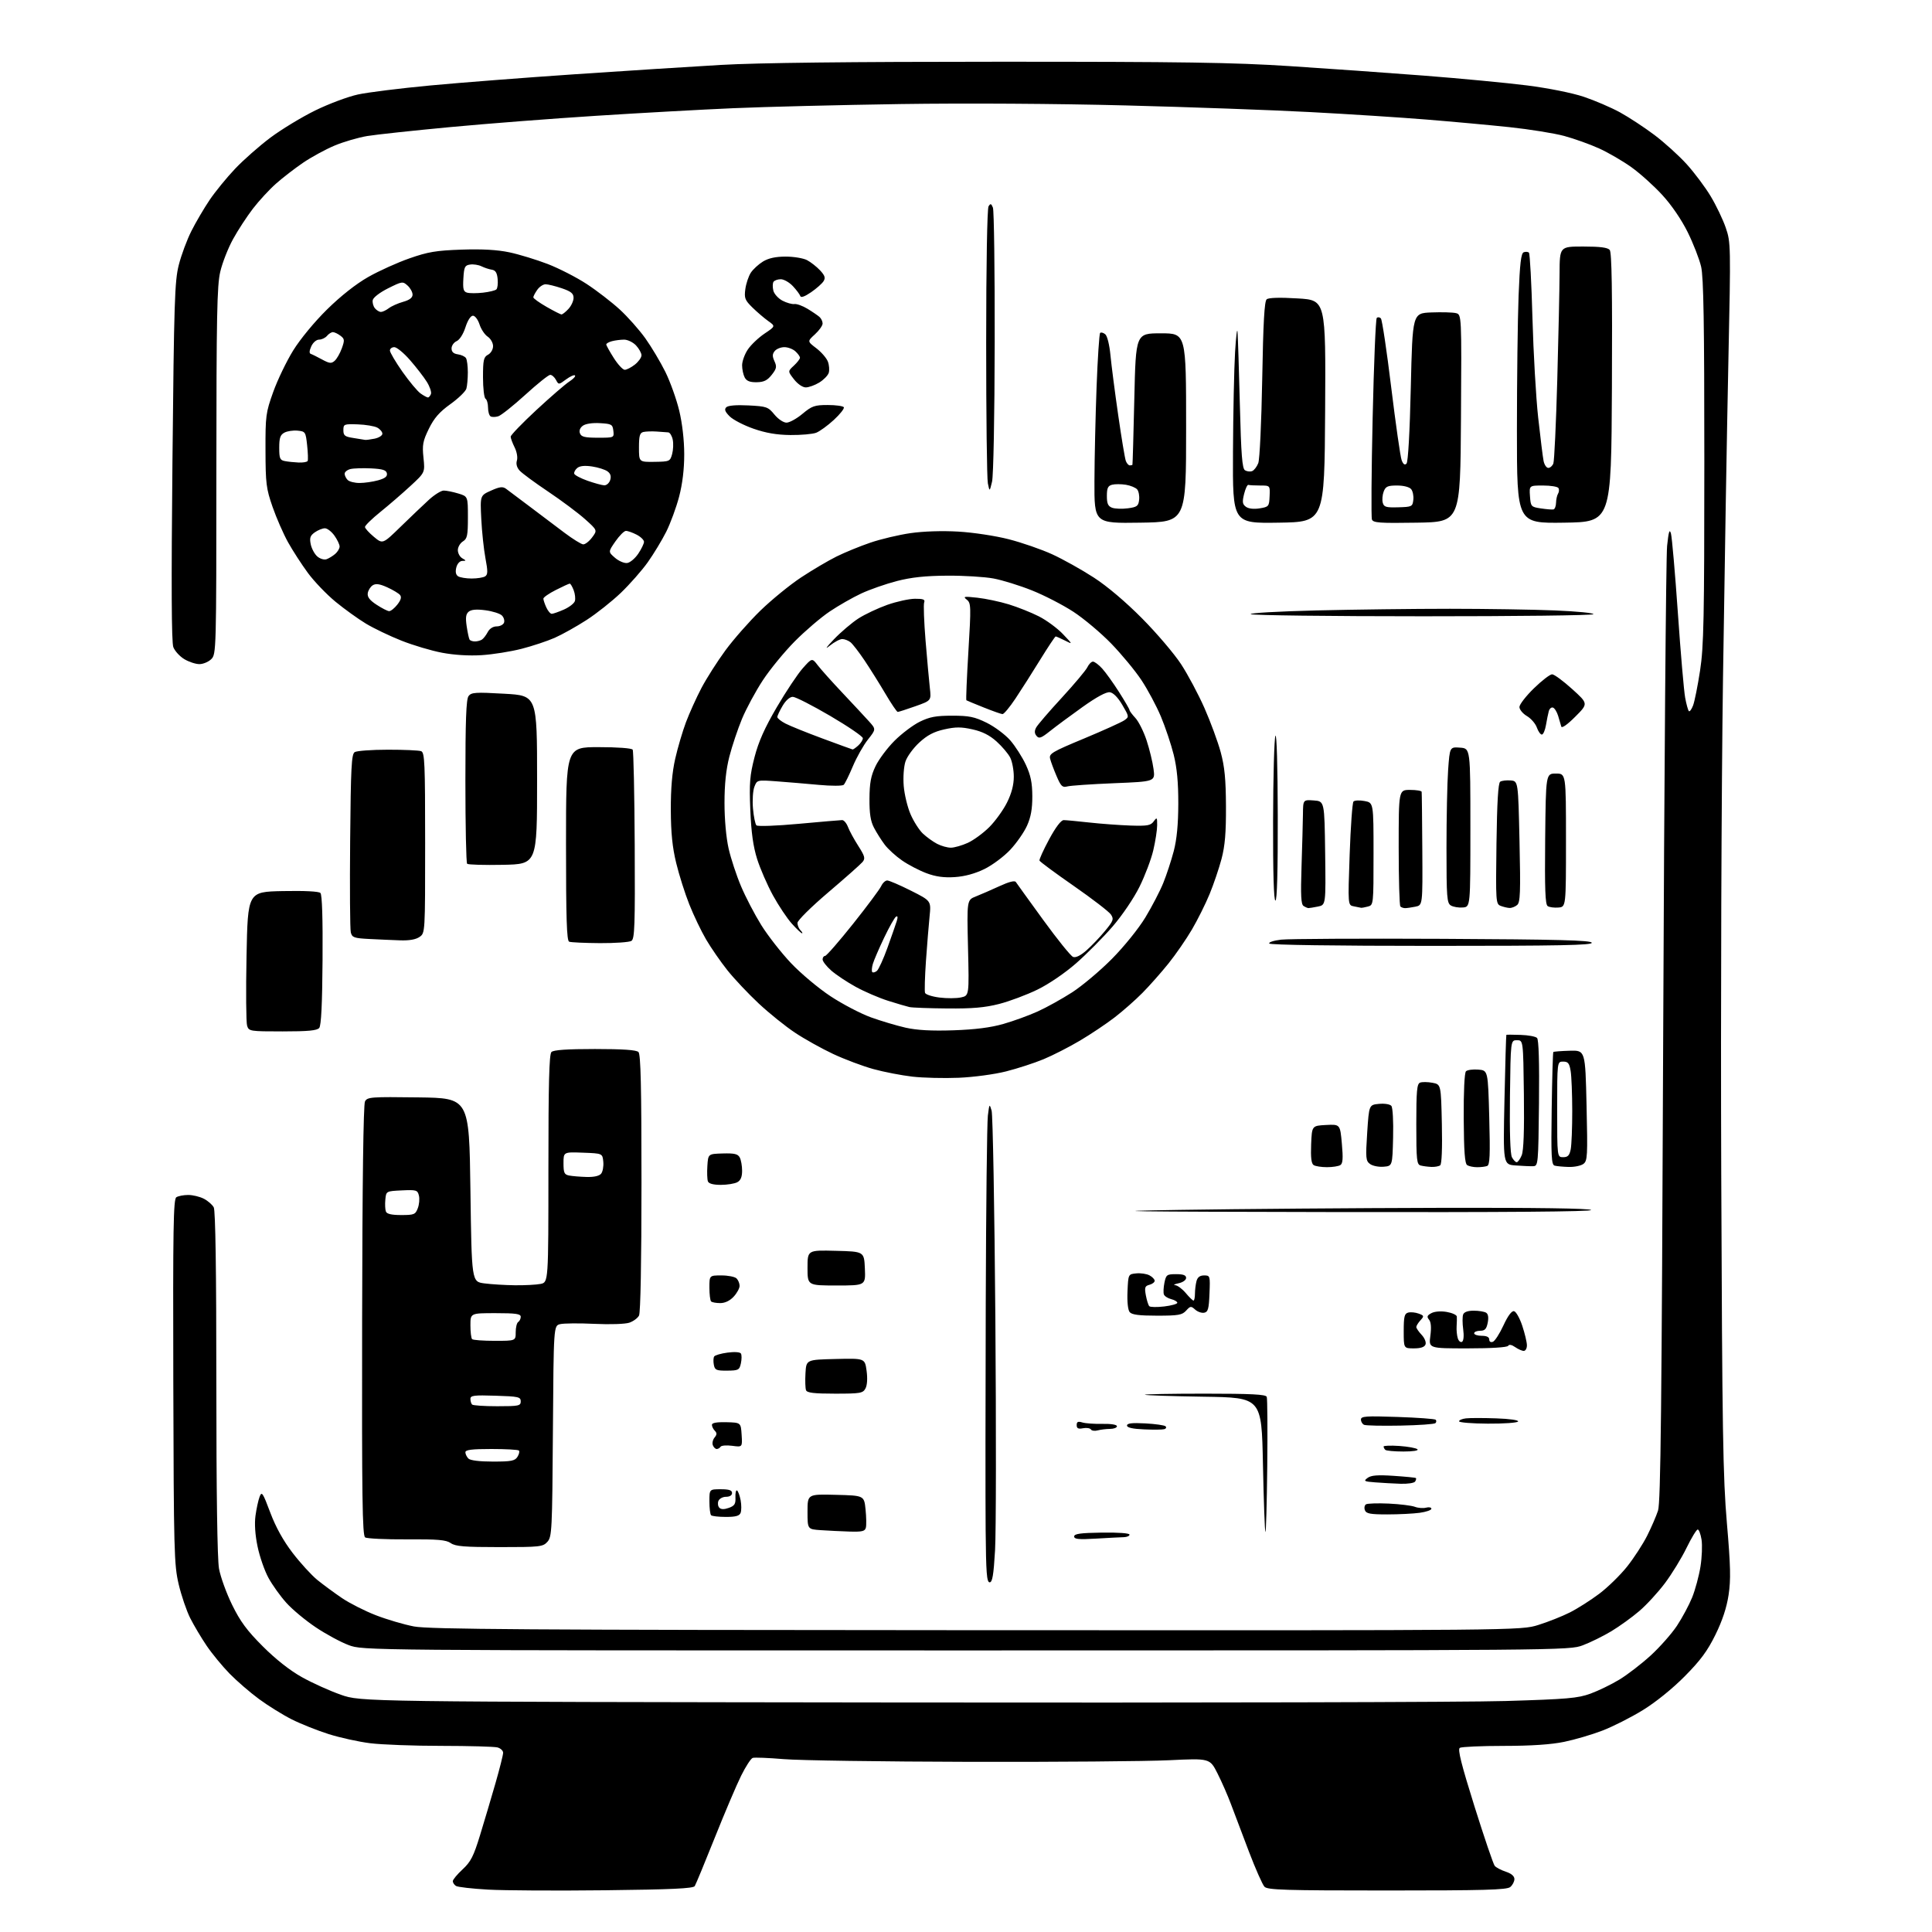 <?xml version="1.0" encoding="UTF-8" standalone="no"?>
<svg 
  version="1.1" 
  xmlns="http://www.w3.org/2000/svg" 
  xmlns:xlink="http://www.w3.org/1999/xlink" 
  xmlns:svg="http://www.w3.org/2000/svg"
  xmlns:rdf="http://www.w3.org/1999/02/22-rdf-syntax-ns#"
  xmlns:cc="http://creativecommons.org/ns#"
  xmlns:dc="http://purl.org/dc/elements/1.1/"
  viewBox="0 0 768 768"
  width="768"
  height="768"
>
<style>svg {background-color: white; }</style>"
<path stroke="none" fill="black" fill-rule="evenodd" d="M240.44,751.41C221.22,751.63 200.32,751.51 194.00,751.15C187.68,750.79 181.94,750.14 181.25,749.69C180.56,749.25 180.00,748.39 180.00,747.79C180.00,747.19 181.75,745.07 183.89,743.10C187.15,740.07 188.26,737.91 190.83,729.50C192.52,724.00 195.27,714.72 196.95,708.89C198.63,703.05 200.00,697.59 200.00,696.76C200.00,695.92 198.99,694.96 197.75,694.63C196.51,694.30 186.49,694.02 175.47,694.01C164.46,694.01 151.71,693.53 147.15,692.96C142.58,692.39 135.17,690.76 130.67,689.34C126.18,687.92 119.58,685.29 116.00,683.49C112.42,681.69 106.58,678.06 103.00,675.43C99.42,672.80 94.15,668.24 91.27,665.30C88.40,662.36 84.30,657.38 82.16,654.23C80.02,651.08 77.08,646.13 75.62,643.24C74.16,640.35 72.09,634.28 71.02,629.74C69.21,622.03 69.07,616.83 68.89,549.15C68.73,488.14 68.92,476.66 70.10,475.92C70.87,475.43 72.98,475.02 74.80,475.02C76.61,475.01 79.41,475.68 81.02,476.51C82.63,477.34 84.40,478.89 84.97,479.94C85.65,481.21 86.00,505.11 86.00,549.75C86.00,593.23 86.38,619.77 87.06,623.57C87.65,626.83 89.99,633.30 92.27,637.95C95.51,644.56 98.17,648.17 104.46,654.45C109.58,659.58 115.22,664.02 120.00,666.69C124.12,669.00 131.10,672.15 135.50,673.69C143.50,676.50 143.50,676.50 357.00,676.76C474.43,676.91 583.10,676.65 598.50,676.18C623.07,675.44 627.20,675.08 632.24,673.25C635.39,672.10 640.59,669.57 643.79,667.63C646.99,665.68 652.58,661.37 656.21,658.05C659.84,654.72 664.52,649.42 666.62,646.26C668.71,643.10 671.43,638.03 672.66,635.00C673.88,631.97 675.37,626.46 675.96,622.76C676.55,619.07 676.74,614.24 676.39,612.02C676.03,609.81 675.35,608.00 674.87,608.00C674.39,608.00 672.39,611.29 670.43,615.30C668.48,619.32 664.62,625.61 661.88,629.28C659.13,632.95 654.52,637.97 651.63,640.43C648.75,642.90 643.74,646.51 640.50,648.46C637.27,650.40 632.17,652.91 629.18,654.03C623.77,656.06 622.63,656.07 384.02,656.07C144.28,656.08 144.28,656.08 138.59,653.95C135.46,652.78 129.57,649.60 125.52,646.88C121.46,644.17 116.19,639.79 113.82,637.14C111.44,634.50 108.24,630.02 106.70,627.19C105.16,624.37 103.22,618.79 102.39,614.79C101.42,610.16 101.12,605.72 101.56,602.52C101.94,599.76 102.67,596.38 103.19,595.00C104.06,592.73 104.44,593.29 107.43,601.25C109.62,607.07 112.60,612.45 116.31,617.29C119.37,621.29 123.80,626.13 126.13,628.04C128.47,629.94 132.89,633.19 135.94,635.26C139.00,637.33 145.07,640.40 149.43,642.09C153.80,643.78 160.61,645.79 164.56,646.54C170.53,647.68 208.87,647.94 388.13,648.03C604.50,648.13 604.50,648.13 611.50,645.95C615.35,644.75 620.98,642.52 624.01,640.99C627.04,639.47 632.30,636.12 635.71,633.56C639.12,631.00 644.12,626.11 646.83,622.70C649.53,619.29 653.10,613.80 654.76,610.50C656.42,607.20 658.36,602.70 659.09,600.50C660.15,597.28 660.55,560.16 661.15,410.50C661.56,308.20 662.26,221.12 662.70,217.00C663.31,211.25 663.67,210.11 664.23,212.10C664.63,213.53 665.87,227.73 666.98,243.66C668.08,259.60 669.39,274.76 669.88,277.36C670.36,279.96 671.03,282.36 671.35,282.68C671.68,283.01 672.43,281.99 673.03,280.42C673.63,278.84 674.88,272.59 675.81,266.53C677.27,256.95 677.49,246.01 677.50,183.50C677.50,128.47 677.20,110.20 676.22,106.00C675.51,102.97 673.12,96.82 670.89,92.31C668.44,87.35 664.48,81.53 660.80,77.53C657.48,73.90 651.93,68.91 648.47,66.44C645.02,63.98 639.24,60.62 635.63,58.99C632.03,57.35 625.80,55.13 621.79,54.04C617.78,52.96 607.98,51.39 600.00,50.54C592.02,49.70 577.17,48.34 567.00,47.52C556.83,46.69 536.12,45.36 521.00,44.56C505.88,43.75 472.80,42.56 447.50,41.91C420.10,41.20 383.91,40.98 358.00,41.36C334.07,41.72 304.15,42.46 291.50,43.01C278.85,43.56 254.32,44.92 237.00,46.03C219.68,47.13 193.57,49.15 179.00,50.52C164.43,51.89 149.57,53.48 146.00,54.07C142.43,54.66 136.57,56.37 132.98,57.88C129.40,59.38 123.77,62.45 120.48,64.69C117.19,66.93 112.35,70.67 109.73,72.99C107.10,75.31 102.98,79.78 100.56,82.92C98.14,86.07 94.57,91.53 92.63,95.07C90.68,98.61 88.40,104.42 87.56,108.00C86.26,113.52 86.03,125.45 86.01,187.25C86.00,258.66 85.96,260.04 84.00,262.00C82.90,263.10 80.76,264.00 79.25,264.00C77.74,263.99 75.03,263.09 73.23,262.00C71.42,260.90 69.48,258.76 68.90,257.25C68.17,255.35 68.06,232.50 68.55,183.50C69.18,119.85 69.44,111.76 71.06,105.36C72.05,101.43 74.31,95.35 76.07,91.86C77.83,88.36 81.10,82.80 83.32,79.50C85.55,76.20 90.10,70.62 93.44,67.10C96.77,63.58 103.10,58.01 107.50,54.71C111.90,51.42 119.91,46.56 125.29,43.92C130.67,41.28 138.32,38.42 142.29,37.56C146.26,36.70 159.18,35.09 171.00,33.98C182.82,32.87 208.70,30.86 228.50,29.52C248.30,28.18 274.40,26.51 286.50,25.81C301.24,24.96 337.70,24.54 397.00,24.54C470.15,24.53 490.18,24.83 512.50,26.27C527.35,27.23 551.42,28.93 566.00,30.06C580.58,31.19 599.04,32.95 607.03,33.96C615.50,35.04 624.89,36.92 629.53,38.46C633.91,39.93 640.39,42.71 643.93,44.64C647.47,46.58 653.66,50.64 657.68,53.67C661.70,56.70 667.49,61.95 670.55,65.34C673.61,68.73 677.87,74.43 680.02,78.01C682.18,81.59 684.87,87.21 686.00,90.49C688.02,96.36 688.03,97.31 687.06,143.48C686.51,169.34 685.55,226.05 684.92,269.50C684.28,313.67 683.97,400.53 684.22,466.50C684.61,569.18 684.90,587.23 686.47,605.50C687.94,622.56 688.06,627.91 687.14,634.00C686.38,639.05 684.67,644.23 681.91,649.84C678.74,656.29 675.97,660.04 669.66,666.40C664.76,671.34 658.10,676.71 653.01,679.83C648.34,682.70 641.14,686.34 637.01,687.93C632.88,689.52 626.03,691.54 621.79,692.41C616.62,693.48 608.72,694.01 597.79,694.02C588.83,694.02 580.95,694.38 580.29,694.80C579.39,695.37 580.91,701.41 586.12,718.04C590.00,730.39 593.62,741.04 594.17,741.70C594.71,742.36 596.70,743.41 598.58,744.03C600.79,744.76 602.00,745.79 602.00,746.96C602.00,747.95 601.26,749.37 600.34,750.13C598.99,751.25 590.01,751.50 551.38,751.50C510.63,751.50 503.87,751.29 502.64,750.00C501.86,749.17 499.07,742.88 496.45,736.00C493.82,729.12 490.63,720.69 489.36,717.26C488.09,713.84 485.67,708.31 483.99,704.99C480.94,698.94 480.94,698.94 464.72,699.72C455.80,700.15 420.15,700.44 385.50,700.36C350.85,700.28 317.55,699.80 311.50,699.28C305.45,698.77 299.91,698.55 299.20,698.80C298.48,699.05 296.42,702.23 294.61,705.88C292.80,709.52 288.09,720.60 284.14,730.50C280.19,740.40 276.60,749.06 276.17,749.75C275.57,750.71 267.01,751.10 240.44,751.41zM393.40,629.00C392.25,629.00 391.97,625.27 391.81,608.25C391.71,596.84 391.72,556.23 391.85,518.00C391.97,479.77 392.35,446.25 392.69,443.50C393.28,438.71 393.34,438.62 394.18,441.50C394.66,443.15 395.33,480.27 395.67,524.00C396.01,567.73 395.96,609.24 395.55,616.25C394.97,626.15 394.49,629.00 393.40,629.00zM198.57,615.00C184.54,615.00 181.03,614.71 179.18,613.41C177.33,612.12 174.09,611.84 161.70,611.92C153.34,611.97 145.89,611.62 145.15,611.14C144.04,610.42 143.83,595.44 143.95,524.98C144.04,470.22 144.45,439.03 145.09,437.83C146.03,436.08 147.42,435.98 166.30,436.23C186.50,436.50 186.50,436.50 187.00,473.00C187.50,509.50 187.50,509.50 192.50,510.16C195.25,510.53 200.71,510.86 204.63,510.91C208.54,510.96 213.16,510.72 214.88,510.38C218.00,509.75 218.00,509.75 218.00,464.57C218.00,430.77 218.30,419.10 219.20,418.20C220.03,417.37 225.31,417.00 236.50,417.00C247.69,417.00 252.97,417.37 253.80,418.20C254.70,419.10 255.00,432.04 255.00,470.27C255.00,501.53 254.62,521.84 254.02,522.96C253.48,523.97 251.76,525.24 250.19,525.78C248.58,526.34 242.53,526.55 236.28,526.25C230.20,525.96 224.07,526.02 222.65,526.37C220.08,527.02 220.08,527.02 219.79,568.90C219.52,608.47 219.39,610.91 217.60,612.90C215.80,614.88 214.70,615.00 198.57,615.00zM435.75,611.62C428.75,612.03 427.00,611.86 427.00,610.77C427.00,609.70 429.43,609.36 438.00,609.23C444.51,609.14 449.00,609.46 449.00,610.04C449.00,610.57 447.99,611.02 446.75,611.05C445.51,611.08 440.56,611.33 435.75,611.62zM337.63,608.82C334.26,608.71 329.14,608.46 326.25,608.26C321.00,607.90 321.00,607.90 321.00,600.91C321.00,593.93 321.00,593.93 332.25,594.22C343.50,594.50 343.50,594.50 344.07,600.00C344.38,603.02 344.44,606.29 344.20,607.25C343.84,608.71 342.74,608.97 337.63,608.82zM503.75,583.02C503.59,597.58 503.27,609.27 503.02,609.00C502.78,608.73 502.34,596.59 502.04,582.02C501.50,555.55 501.50,555.55 478.52,555.21C465.88,555.02 455.34,554.67 455.10,554.43C454.86,554.20 465.56,554.00 478.86,554.00C497.46,554.00 503.18,554.29 503.55,555.27C503.82,555.96 503.91,568.45 503.75,583.02zM288.56,603.00C285.69,603.00 283.03,602.70 282.67,602.33C282.30,601.97 282.00,599.49 282.00,596.83C282.00,592.00 282.00,592.00 286.50,592.00C289.83,592.00 291.00,592.39 291.00,593.50C291.00,594.42 290.07,595.00 288.61,595.00C287.29,595.00 285.93,595.75 285.57,596.67C285.22,597.58 285.40,598.80 285.96,599.36C286.65,600.05 287.89,600.06 289.74,599.40C292.02,598.57 292.47,597.85 292.35,595.21C292.27,593.45 292.56,592.23 292.99,592.49C293.42,592.76 294.06,594.50 294.41,596.35C294.76,598.21 294.76,600.47 294.41,601.37C293.94,602.59 292.47,603.00 288.56,603.00zM551.47,602.00C544.68,602.00 543.10,601.70 542.57,600.33C542.22,599.41 542.42,598.36 543.01,597.99C543.61,597.63 547.69,597.50 552.09,597.70C556.49,597.91 561.15,598.49 562.44,598.98C563.73,599.47 565.73,599.62 566.89,599.32C568.05,599.01 569.00,599.21 569.00,599.75C569.00,600.29 566.91,601.01 564.36,601.36C561.81,601.71 556.01,602.00 551.47,602.00zM556.69,589.82C553.84,589.72 549.31,589.47 546.64,589.26C542.23,588.92 541.95,588.75 543.64,587.49C545.04,586.45 547.60,586.24 554.00,586.67C558.67,586.98 562.66,587.37 562.85,587.55C563.04,587.72 562.90,588.35 562.54,588.93C562.18,589.52 559.55,589.92 556.69,589.82zM195.96,581.00C203.27,581.00 204.69,580.72 205.70,579.11C206.35,578.07 206.61,576.94 206.27,576.61C205.94,576.27 201.02,576.00 195.33,576.00C187.52,576.00 185.00,576.32 185.00,577.30C185.00,578.01 185.54,579.14 186.20,579.80C186.95,580.55 190.64,581.00 195.96,581.00zM557.87,577.00C554.27,577.00 551.03,576.70 550.67,576.33C550.30,575.97 550.00,575.38 550.00,575.02C550.00,574.66 552.81,574.56 556.25,574.79C559.69,575.03 562.93,575.62 563.45,576.11C564.01,576.64 561.73,577.00 557.87,577.00zM284.91,576.00C284.37,576.00 283.68,575.32 283.36,574.49C283.04,573.66 283.35,572.29 284.05,571.44C285.01,570.29 285.03,569.63 284.16,568.76C283.52,568.12 283.00,567.06 283.00,566.40C283.00,565.60 284.87,565.26 288.75,565.35C294.50,565.50 294.50,565.50 294.81,570.39C295.12,575.28 295.12,575.28 291.06,574.73C288.83,574.44 286.75,574.60 286.44,575.10C286.13,575.59 285.44,576.00 284.91,576.00zM436.36,568.60C435.19,568.92 433.96,568.75 433.64,568.22C433.31,567.70 431.91,567.49 430.52,567.75C428.61,568.12 428.00,567.81 428.00,566.50C428.00,565.17 428.52,564.92 430.25,565.45C431.49,565.83 435.09,566.08 438.25,566.01C441.68,565.94 444.00,566.32 444.00,566.95C444.00,567.53 442.76,568.01 441.25,568.01C439.74,568.02 437.54,568.29 436.36,568.60zM462.82,568.12C462.09,568.33 458.46,568.37 454.75,568.20C450.21,568.01 448.00,567.50 448.00,566.67C448.00,565.77 449.95,565.54 455.25,565.82C459.24,566.03 462.87,566.55 463.32,566.97C463.77,567.39 463.54,567.91 462.82,568.12zM556.69,566.70C549.44,566.84 542.94,566.70 542.25,566.39C541.56,566.09 541.00,565.14 541.00,564.30C541.00,562.96 542.91,562.83 555.54,563.26C563.54,563.53 570.36,564.03 570.71,564.37C571.05,564.72 571.01,565.33 570.61,565.72C570.21,566.12 563.95,566.56 556.69,566.70zM591.44,565.92C585.15,565.89 580.00,565.47 580.00,564.99C580.00,564.52 581.24,563.99 582.75,563.82C584.26,563.64 589.67,563.64 594.77,563.82C600.14,564.00 603.79,564.53 603.46,565.07C603.14,565.58 597.74,565.96 591.44,565.92zM197.67,559.00C206.23,559.00 207.00,558.84 207.00,557.07C207.00,555.30 206.11,555.10 197.00,554.82C188.41,554.54 187.00,554.72 187.00,556.08C187.00,556.95 187.30,557.97 187.67,558.33C188.03,558.70 192.53,559.00 197.67,559.00zM331.93,554.00C323.55,554.00 320.81,553.67 320.41,552.63C320.12,551.88 320.02,548.84 320.19,545.88C320.50,540.50 320.50,540.50 332.15,540.22C343.80,539.94 343.80,539.94 344.48,544.88C344.90,547.93 344.73,550.63 344.05,551.91C343.02,553.83 342.06,554.00 331.93,554.00zM289.05,544.85C284.74,544.88 284.16,544.63 283.76,542.51C283.51,541.20 283.57,539.72 283.90,539.22C284.23,538.72 286.62,538.02 289.21,537.68C291.97,537.31 294.17,537.46 294.53,538.05C294.87,538.60 294.86,540.34 294.52,541.93C293.93,544.61 293.55,544.81 289.05,544.85zM605.72,537.00C605.02,537.00 603.47,536.32 602.29,535.49C600.92,534.53 599.90,534.35 599.51,534.99C599.13,535.60 592.75,536.00 583.41,536.00C567.93,536.00 567.93,536.00 568.59,531.01C569.03,527.70 568.85,525.53 568.06,524.58C567.11,523.42 567.29,522.91 569.01,521.99C570.28,521.31 572.74,521.12 575.07,521.51C577.23,521.88 579.05,522.70 579.11,523.34C579.16,523.98 579.13,525.73 579.03,527.23C578.93,528.73 579.14,530.88 579.50,532.00C579.85,533.11 580.61,533.74 581.19,533.38C581.81,533.00 582.00,530.99 581.64,528.39C581.31,526.00 581.31,523.36 581.63,522.52C582.01,521.54 583.51,521.01 585.86,521.02C587.86,521.02 590.07,521.39 590.76,521.83C591.59,522.36 591.80,523.73 591.39,525.82C590.89,528.32 590.24,529.00 588.38,529.00C587.07,529.00 586.00,529.45 586.00,530.00C586.00,530.55 587.35,531.00 589.00,531.00C590.97,531.00 592.00,531.50 592.00,532.47C592.00,533.34 592.59,533.71 593.45,533.38C594.24,533.08 596.13,530.15 597.64,526.88C599.39,523.08 600.91,521.03 601.84,521.21C602.64,521.37 604.12,523.98 605.12,527.00C606.12,530.02 606.96,533.51 606.97,534.75C606.99,535.99 606.43,537.00 605.72,537.00zM562.03,536.00C558.00,536.00 558.00,536.00 558.00,529.12C558.00,523.35 558.29,522.16 559.79,521.77C560.77,521.51 562.63,521.69 563.93,522.17C566.12,522.98 566.17,523.16 564.64,524.85C563.74,525.84 563.00,527.04 563.00,527.51C563.00,527.99 563.96,529.39 565.13,530.63C566.33,531.92 566.99,533.57 566.66,534.45C566.26,535.50 564.75,536.00 562.03,536.00zM196.67,533.00C205.00,533.00 205.00,533.00 205.00,529.56C205.00,527.67 205.45,525.84 206.00,525.50C206.55,525.16 207.00,524.23 207.00,523.44C207.00,522.28 205.04,522.00 197.00,522.00C187.00,522.00 187.00,522.00 187.00,526.83C187.00,529.49 187.30,531.97 187.67,532.33C188.03,532.70 192.08,533.00 196.67,533.00zM459.97,523.00C452.82,523.00 449.93,522.63 449.07,521.59C448.36,520.73 448.02,517.52 448.20,513.34C448.50,506.50 448.50,506.50 451.70,506.19C453.47,506.02 455.83,506.37 456.95,506.98C458.08,507.58 459.00,508.55 459.00,509.13C459.00,509.71 458.06,510.43 456.91,510.73C455.12,511.20 454.92,511.78 455.49,514.89C455.86,516.88 456.47,518.83 456.86,519.23C457.24,519.63 459.91,519.68 462.78,519.34C465.65,519.00 468.00,518.34 468.00,517.88C468.00,517.42 466.91,516.76 465.57,516.43C464.24,516.09 462.93,515.26 462.67,514.57C462.40,513.88 462.50,511.79 462.88,509.91C463.54,506.72 463.84,506.50 467.54,506.50C470.38,506.50 471.50,506.92 471.50,507.99C471.50,508.84 470.20,509.76 468.50,510.12C466.85,510.47 466.25,510.82 467.16,510.88C468.07,510.95 469.96,512.35 471.35,514.00C472.73,515.65 474.12,517.00 474.44,517.00C474.75,517.00 475.01,515.76 475.01,514.25C475.02,512.74 475.30,510.49 475.63,509.25C476.05,507.70 476.99,507.00 478.66,507.00C481.03,507.00 481.08,507.16 480.79,514.24C480.55,520.32 480.21,521.53 478.68,521.83C477.67,522.02 476.06,521.46 475.09,520.58C473.47,519.11 473.18,519.14 471.51,520.99C469.92,522.74 468.43,523.00 459.97,523.00zM286.30,518.00C284.67,518.00 283.03,517.70 282.67,517.33C282.30,516.97 282.00,514.49 282.00,511.83C282.00,507.00 282.00,507.00 286.80,507.00C289.44,507.00 292.14,507.54 292.80,508.20C293.46,508.86 294.00,510.19 294.00,511.15C294.00,512.11 292.94,514.05 291.64,515.45C290.12,517.08 288.20,518.00 286.30,518.00zM332.55,511.00C321.00,511.00 321.00,511.00 321.00,503.97C321.00,496.93 321.00,496.93 332.25,497.22C343.50,497.50 343.50,497.50 343.80,504.25C344.09,511.00 344.09,511.00 332.55,511.00zM159.49,483.00C164.62,483.00 165.13,482.79 166.08,480.29C166.65,478.80 166.85,476.53 166.52,475.24C165.98,473.06 165.52,472.93 159.72,473.20C153.50,473.50 153.50,473.50 153.18,476.85C153.00,478.69 153.10,480.82 153.40,481.60C153.77,482.57 155.64,483.00 159.49,483.00zM529.81,481.81C447.31,481.65 435.06,481.48 469.00,480.95C492.38,480.58 538.59,480.22 571.69,480.14C610.89,480.05 632.10,480.35 632.50,481.00C632.91,481.66 598.48,481.93 529.81,481.81zM286.53,471.00C283.55,471.00 281.75,470.52 281.41,469.62C281.12,468.87 281.02,466.10 281.19,463.47C281.50,458.69 281.50,458.69 287.31,458.52C291.94,458.39 293.31,458.71 294.06,460.11C294.58,461.08 295.00,463.46 295.00,465.40C295.00,467.87 294.42,469.24 293.07,469.96C292.00,470.53 289.06,471.00 286.53,471.00zM233.13,467.86C236.07,467.95 238.19,467.48 238.95,466.57C239.60,465.78 239.99,463.64 239.82,461.82C239.50,458.50 239.50,458.50 231.75,458.21C224.00,457.92 224.00,457.92 224.00,462.39C224.00,466.23 224.32,466.92 226.25,467.29C227.49,467.53 230.58,467.79 233.13,467.86zM527.50,463.97C525.30,463.97 522.92,463.60 522.20,463.15C521.28,462.56 520.99,460.17 521.20,454.91C521.50,447.50 521.50,447.50 527.11,447.20C532.72,446.91 532.72,446.91 533.41,454.61C533.94,460.47 533.80,462.51 532.81,463.14C532.09,463.60 529.70,463.97 527.50,463.97zM550.00,463.79C548.08,463.96 545.66,463.47 544.63,462.72C542.92,461.47 542.82,460.42 543.48,450.27C544.21,439.19 544.21,439.19 548.16,438.81C550.42,438.60 552.53,438.94 553.09,439.61C553.64,440.27 553.94,445.78 553.78,452.14C553.50,463.50 553.50,463.50 550.00,463.79zM569.00,463.87C567.62,463.81 565.71,463.56 564.75,463.31C563.18,462.90 563.00,461.25 563.00,446.90C563.00,433.60 563.25,430.84 564.51,430.36C565.34,430.04 567.55,430.07 569.42,430.42C572.82,431.06 572.82,431.06 573.16,446.78C573.37,456.52 573.12,462.78 572.50,463.23C571.95,463.64 570.38,463.92 569.00,463.87zM587.17,463.98C585.70,463.98 583.93,463.61 583.23,463.16C582.29,462.56 581.93,457.77 581.85,444.61C581.79,433.99 582.14,426.46 582.74,425.86C583.29,425.31 585.48,425.01 587.62,425.18C591.50,425.50 591.50,425.50 592.00,444.24C592.40,459.28 592.24,463.08 591.17,463.49C590.44,463.77 588.64,463.99 587.17,463.98zM609.50,463.58C608.40,463.63 605.25,463.50 602.50,463.29C597.50,462.92 597.50,462.92 598.05,437.21C598.35,423.07 598.69,411.44 598.80,411.36C598.91,411.28 601.46,411.29 604.48,411.39C607.49,411.48 610.42,412.02 611.00,412.60C611.68,413.28 611.94,422.28 611.77,438.57C611.51,462.71 611.44,463.50 609.50,463.58zM623.56,463.88C621.33,463.82 618.83,463.58 618.00,463.36C616.71,463.01 616.55,459.82 616.82,440.74C617.00,428.52 617.29,418.37 617.47,418.19C617.66,418.01 620.59,417.78 623.99,417.68C630.18,417.50 630.18,417.50 630.68,439.44C631.15,459.70 631.05,461.49 629.40,462.69C628.42,463.41 625.79,463.95 623.56,463.88zM602.91,462.00C603.38,462.00 604.27,460.76 604.90,459.24C605.67,457.39 605.95,449.42 605.77,434.99C605.50,413.50 605.50,413.50 603.00,413.50C600.50,413.50 600.50,413.50 600.23,435.78C600.06,450.01 600.34,458.77 601.02,460.03C601.60,461.11 602.45,462.00 602.91,462.00zM621.38,460.00C623.24,460.00 623.89,459.32 624.38,456.88C624.72,455.16 625.00,448.29 624.99,441.62C624.98,434.96 624.70,427.81 624.36,425.75C623.85,422.65 623.33,422.00 621.37,422.00C619.00,422.00 619.00,422.00 619.00,441.00C619.00,460.00 619.00,460.00 621.38,460.00zM381.09,428.43C375.27,428.67 366.98,428.47 362.68,427.98C358.38,427.48 351.41,426.14 347.20,424.98C342.98,423.82 335.79,421.12 331.21,418.98C326.63,416.83 319.79,413.02 316.01,410.50C312.23,407.99 305.74,402.77 301.60,398.90C297.45,395.02 291.85,389.08 289.14,385.68C286.44,382.28 282.63,376.78 280.68,373.45C278.73,370.12 275.73,363.85 274.01,359.52C272.28,355.18 269.94,347.78 268.80,343.07C267.28,336.82 266.70,331.11 266.66,322.00C266.63,313.42 267.18,307.02 268.41,301.60C269.40,297.25 271.32,290.73 272.68,287.10C274.05,283.47 276.81,277.35 278.83,273.50C280.85,269.66 285.15,262.91 288.39,258.50C291.63,254.10 297.89,246.99 302.30,242.70C306.72,238.42 313.97,232.50 318.41,229.56C322.86,226.62 329.20,222.88 332.50,221.24C335.80,219.60 341.88,217.11 346.00,215.71C350.12,214.30 357.30,212.60 361.94,211.93C367.05,211.19 374.53,210.95 380.94,211.32C386.84,211.66 395.69,213.00 401.00,214.36C406.23,215.70 414.00,218.39 418.28,220.35C422.56,222.31 429.99,226.46 434.78,229.57C440.19,233.07 447.50,239.27 454.03,245.86C459.83,251.71 466.78,259.88 469.48,264.00C472.18,268.12 476.38,275.99 478.80,281.48C481.22,286.97 484.12,294.84 485.24,298.98C486.81,304.78 487.29,309.70 487.34,320.50C487.39,331.04 486.95,336.21 485.58,341.42C484.57,345.22 482.44,351.52 480.83,355.42C479.23,359.31 476.07,365.65 473.81,369.50C471.55,373.35 467.36,379.43 464.49,383.00C461.62,386.57 456.97,391.83 454.15,394.68C451.33,397.54 446.34,401.93 443.06,404.45C439.79,406.97 433.60,411.12 429.30,413.66C425.01,416.21 418.50,419.53 414.84,421.05C411.18,422.57 404.47,424.75 399.93,425.90C395.31,427.07 387.03,428.18 381.09,428.43zM112.35,410.00C99.34,410.00 98.93,409.94 98.23,407.75C97.83,406.51 97.72,394.02 98.00,380.00C98.50,354.50 98.50,354.50 112.42,354.22C121.03,354.05 126.73,354.33 127.37,354.97C128.04,355.64 128.34,365.12 128.22,381.62C128.10,399.13 127.68,407.68 126.90,408.62C126.03,409.67 122.52,410.00 112.35,410.00zM379.00,409.56C387.60,409.27 393.78,408.48 398.83,407.04C402.86,405.89 409.01,403.66 412.50,402.07C416.00,400.49 422.15,397.07 426.18,394.48C430.20,391.88 437.34,385.88 442.04,381.13C446.88,376.23 452.62,369.12 455.31,364.68C457.91,360.38 461.11,354.23 462.41,351.02C463.72,347.80 465.59,342.10 466.58,338.34C467.80,333.65 468.37,327.72 468.39,319.50C468.41,311.05 467.87,305.28 466.56,300.00C465.53,295.88 463.24,289.04 461.47,284.82C459.69,280.59 456.20,274.06 453.71,270.32C451.22,266.57 445.81,260.04 441.70,255.80C437.59,251.57 430.83,245.89 426.69,243.19C422.55,240.49 415.16,236.67 410.27,234.72C405.38,232.76 398.48,230.62 394.94,229.96C391.40,229.30 383.10,228.79 376.50,228.84C367.83,228.89 362.28,229.49 356.50,230.98C352.10,232.12 345.72,234.35 342.32,235.94C338.92,237.53 333.30,240.74 329.82,243.08C326.35,245.41 320.11,250.74 315.97,254.91C311.83,259.09 306.10,266.06 303.24,270.42C300.38,274.77 296.66,281.67 294.96,285.74C293.27,289.82 291.01,296.56 289.94,300.73C288.60,305.96 288.00,311.71 288.00,319.21C288.00,325.70 288.66,333.01 289.63,337.29C290.53,341.25 292.75,348.00 294.57,352.29C296.38,356.59 300.01,363.55 302.63,367.76C305.26,371.97 310.57,378.77 314.45,382.87C318.33,386.97 325.39,392.89 330.15,396.02C334.91,399.16 342.11,402.92 346.15,404.39C350.19,405.85 356.43,407.71 360.00,408.52C364.53,409.53 370.28,409.85 379.00,409.56zM376.59,400.88C369.39,400.82 362.60,400.57 361.50,400.32C360.40,400.07 356.57,398.95 353.00,397.82C349.43,396.69 343.66,394.21 340.19,392.30C336.72,390.40 332.34,387.48 330.44,385.82C328.55,384.15 327.00,382.16 327.00,381.40C327.00,380.63 327.44,380.00 327.97,380.00C328.51,380.00 333.51,374.26 339.10,367.25C344.68,360.24 349.71,353.49 350.28,352.25C350.85,351.01 351.93,350.00 352.68,350.00C353.43,350.00 357.67,351.82 362.10,354.05C370.15,358.10 370.15,358.10 369.52,364.30C369.17,367.71 368.53,375.68 368.08,382.00C367.64,388.32 367.48,394.03 367.72,394.69C367.97,395.34 370.56,396.18 373.48,396.54C376.40,396.91 380.25,396.89 382.02,396.49C385.26,395.78 385.26,395.78 384.80,376.77C384.35,357.75 384.35,357.75 387.92,356.35C389.89,355.57 394.11,353.73 397.31,352.26C401.06,350.53 403.36,349.94 403.81,350.61C404.19,351.19 409.09,357.98 414.70,365.70C420.32,373.43 425.65,380.04 426.56,380.39C427.62,380.79 429.51,379.88 431.84,377.83C433.84,376.08 437.16,372.61 439.22,370.11C442.59,366.04 442.83,365.37 441.61,363.54C440.87,362.42 434.24,357.32 426.88,352.20C419.52,347.09 413.37,342.54 413.21,342.10C413.06,341.65 414.78,337.85 417.05,333.64C419.65,328.82 421.79,326.00 422.84,326.01C423.75,326.01 428.32,326.44 433.00,326.96C437.68,327.48 445.04,328.02 449.36,328.17C456.11,328.39 457.41,328.16 458.61,326.52C459.90,324.76 460.00,324.87 459.99,328.06C459.98,329.95 459.29,334.43 458.45,338.00C457.62,341.57 455.15,348.10 452.97,352.50C450.73,357.04 446.09,363.88 442.26,368.32C438.54,372.62 432.04,379.17 427.82,382.88C423.31,386.83 416.93,391.18 412.39,393.39C408.12,395.47 401.27,398.04 397.16,399.09C391.49,400.54 386.51,400.97 376.59,400.88zM348.59,385.93C349.28,385.35 351.18,381.19 352.80,376.69C354.42,372.18 356.07,367.43 356.48,366.12C356.96,364.58 356.85,363.97 356.18,364.39C355.61,364.74 353.48,368.51 351.45,372.77C349.42,377.02 347.40,381.70 346.97,383.17C346.54,384.65 346.44,386.10 346.75,386.42C347.06,386.73 347.89,386.51 348.59,385.93zM569.14,376.00C530.93,376.00 504.89,375.63 504.55,375.07C504.23,374.56 506.34,373.87 509.24,373.53C512.13,373.19 541.01,373.04 573.42,373.20C619.45,373.44 632.42,373.77 632.75,374.75C633.08,375.74 619.92,376.00 569.14,376.00zM238.50,374.91C232.45,374.87 226.94,374.62 226.25,374.34C225.28,373.95 225.00,365.21 225.00,335.42C225.00,297.00 225.00,297.00 237.94,297.00C245.53,297.00 251.14,297.42 251.50,298.01C251.84,298.56 252.21,315.67 252.31,336.04C252.47,368.01 252.29,373.20 251.00,374.02C250.18,374.54 244.55,374.94 238.50,374.91zM159.03,373.80C155.99,373.70 150.47,373.45 146.76,373.26C140.73,372.95 139.96,372.67 139.45,370.64C139.13,369.39 139.02,352.97 139.19,334.15C139.45,305.05 139.72,299.78 141.00,298.98C141.82,298.46 147.75,298.02 154.17,298.02C160.59,298.01 166.55,298.27 167.42,298.61C168.82,299.14 169.00,303.29 169.00,335.05C169.00,370.89 169.00,370.89 166.78,372.44C165.31,373.47 162.68,373.93 159.03,373.80zM318.82,371.00C318.50,371.00 316.68,369.29 314.79,367.19C312.90,365.10 309.52,360.03 307.27,355.94C305.03,351.85 302.20,345.35 300.98,341.50C299.40,336.48 298.63,330.95 298.26,321.97C297.82,311.22 298.06,308.24 299.94,300.97C301.53,294.83 303.96,289.37 308.78,281.14C312.44,274.89 317.09,267.91 319.11,265.64C322.80,261.50 322.80,261.50 325.10,264.50C326.37,266.15 330.80,271.10 334.96,275.50C339.11,279.90 343.80,284.94 345.38,286.69C348.26,289.88 348.26,289.88 345.03,293.97C343.25,296.21 340.55,300.99 339.03,304.59C337.52,308.18 335.88,311.51 335.39,311.98C334.90,312.45 330.45,312.46 325.50,312.00C320.55,311.54 313.00,310.91 308.72,310.59C300.96,310.02 300.94,310.03 299.88,312.76C299.29,314.27 299.04,318.14 299.32,321.37C299.60,324.59 300.22,327.62 300.69,328.09C301.17,328.57 308.63,328.30 317.52,327.48C326.31,326.67 334.07,326.01 334.77,326.00C335.48,326.00 336.52,327.24 337.09,328.75C337.66,330.26 339.50,333.64 341.18,336.26C343.81,340.38 344.04,341.25 342.86,342.67C342.11,343.57 335.99,349.00 329.25,354.73C322.36,360.60 317.00,365.91 317.00,366.88C317.00,367.82 317.54,369.14 318.20,369.80C318.86,370.46 319.14,371.00 318.82,371.00zM520.12,360.98C519.78,360.98 518.91,360.60 518.19,360.14C517.18,359.50 517.00,356.01 517.38,344.41C517.65,336.21 517.90,326.89 517.94,323.69C518.00,317.89 518.00,317.89 522.25,318.19C526.50,318.50 526.50,318.50 526.77,339.12C527.04,359.74 527.04,359.74 523.89,360.37C522.17,360.72 520.47,360.99 520.12,360.98zM541.00,360.85C540.73,360.78 539.44,360.53 538.15,360.28C535.80,359.83 535.80,359.83 536.51,339.67C536.90,328.58 537.58,319.11 538.03,318.62C538.48,318.14 540.46,318.05 542.43,318.42C546.00,319.09 546.00,319.09 546.00,339.43C546.00,359.67 545.99,359.77 543.75,360.37C542.51,360.70 541.27,360.92 541.00,360.85zM558.54,361.00C557.88,361.00 557.03,360.70 556.67,360.33C556.30,359.97 556.00,349.39 556.00,336.83C556.00,314.00 556.00,314.00 560.50,314.00C562.98,314.00 565.06,314.34 565.13,314.75C565.20,315.16 565.32,325.48 565.39,337.67C565.53,359.84 565.53,359.84 562.64,360.42C561.05,360.74 559.21,361.00 558.54,361.00zM581.50,360.74C579.85,360.88 577.71,360.52 576.75,359.95C575.17,359.00 575.00,356.80 575.00,337.10C575.00,325.12 575.29,311.17 575.65,306.10C576.31,296.90 576.31,296.90 580.40,297.20C584.50,297.50 584.50,297.50 584.50,329.00C584.50,360.50 584.50,360.50 581.50,360.74zM600.06,360.93C599.20,360.89 597.61,360.51 596.52,360.09C594.62,359.34 594.56,358.46 594.87,335.41C595.10,318.82 595.55,311.27 596.35,310.74C596.98,310.32 598.85,310.10 600.50,310.24C603.50,310.50 603.50,310.50 604.03,334.50C604.48,354.84 604.33,358.69 603.09,359.75C602.28,360.44 600.92,360.97 600.06,360.93zM619.50,360.76C617.85,360.90 615.93,360.65 615.23,360.19C614.25,359.55 614.03,353.50 614.23,333.43C614.50,307.50 614.50,307.50 618.50,307.50C622.50,307.50 622.50,307.50 622.50,334.00C622.50,360.50 622.50,360.50 619.50,360.76zM507.00,358.00C506.35,358.00 506.02,346.80 506.07,326.25C506.11,308.79 506.53,293.60 507.00,292.50C507.50,291.33 507.89,304.48 507.93,324.25C507.98,346.13 507.65,358.00 507.00,358.00zM379.54,348.66C375.24,348.94 372.01,348.50 368.33,347.13C365.48,346.07 361.11,343.80 358.61,342.07C356.11,340.35 352.97,337.50 351.65,335.72C350.32,333.95 348.41,330.93 347.41,329.00C346.06,326.42 345.59,323.39 345.63,317.50C345.67,311.24 346.19,308.43 348.03,304.58C349.32,301.88 352.71,297.34 355.56,294.49C358.41,291.64 362.93,288.22 365.62,286.90C369.54,284.97 372.07,284.50 378.50,284.50C385.25,284.50 387.40,284.94 392.22,287.31C395.37,288.86 399.59,292.01 401.60,294.31C403.60,296.61 406.39,300.98 407.79,304.00C409.73,308.20 410.34,311.15 410.36,316.50C410.38,321.53 409.79,324.83 408.26,328.22C407.10,330.81 404.10,335.12 401.60,337.79C399.10,340.46 394.48,343.91 391.32,345.46C387.57,347.29 383.50,348.40 379.54,348.66zM199.94,343.78C192.49,343.93 186.08,343.74 185.69,343.36C185.31,342.98 185.00,328.20 185.00,310.52C185.00,286.37 185.31,277.97 186.25,276.71C187.36,275.22 188.97,275.11 200.50,275.77C213.50,276.50 213.50,276.50 213.50,310.00C213.50,343.50 213.50,343.50 199.94,343.78zM378.00,336.97C379.38,336.96 382.39,336.10 384.71,335.05C387.02,333.99 390.87,331.18 393.25,328.80C395.64,326.41 398.81,322.02 400.30,319.03C402.12,315.38 403.00,312.02 403.00,308.75C403.00,306.08 402.35,302.65 401.56,301.13C400.78,299.60 398.35,296.74 396.17,294.77C393.40,292.27 390.51,290.81 386.60,289.94C382.11,288.93 379.89,288.93 375.37,289.94C371.22,290.87 368.60,292.25 365.42,295.18C363.04,297.37 360.57,300.76 359.93,302.72C359.27,304.72 358.96,308.98 359.24,312.40C359.51,315.75 360.72,320.81 361.94,323.63C363.15,326.46 365.35,329.91 366.82,331.32C368.30,332.72 370.85,334.57 372.50,335.43C374.15,336.29 376.62,336.98 378.00,336.97zM424.26,312.62C422.34,313.14 421.74,312.57 420.01,308.52C418.90,305.93 417.74,302.83 417.44,301.62C416.94,299.61 418.12,298.90 430.93,293.57C438.65,290.35 445.85,287.09 446.94,286.33C448.88,284.97 448.87,284.87 446.14,280.22C444.41,277.26 442.56,275.38 441.19,275.18C439.77,274.97 435.93,277.05 430.25,281.10C425.44,284.53 419.64,288.83 417.36,290.65C413.87,293.43 413.02,293.73 412.04,292.54C411.21,291.55 411.16,290.56 411.88,289.22C412.44,288.17 417.01,282.85 422.03,277.41C427.04,271.96 431.64,266.49 432.24,265.25C432.83,264.01 433.84,263.00 434.47,263.00C435.11,263.00 436.75,264.24 438.13,265.75C439.51,267.26 442.52,271.46 444.82,275.07C447.12,278.68 449.00,281.92 449.00,282.27C449.00,282.61 450.06,284.04 451.36,285.44C452.65,286.84 454.65,290.85 455.80,294.35C456.95,297.85 458.19,302.96 458.55,305.70C459.21,310.68 459.21,310.68 442.86,311.34C433.86,311.71 425.49,312.28 424.26,312.62zM338.92,297.92C339.15,297.96 340.17,297.26 341.17,296.35C342.18,295.43 343.00,294.13 343.00,293.45C343.00,292.76 337.17,288.78 330.05,284.60C322.92,280.42 316.21,277.00 315.14,277.00C313.97,277.00 312.36,278.42 311.10,280.56C309.94,282.51 309.00,284.53 309.00,285.03C309.00,285.54 310.46,286.71 312.25,287.63C314.04,288.56 320.68,291.24 327.00,293.58C333.32,295.92 338.69,297.88 338.92,297.92zM612.90,292.00C612.35,292.00 611.46,290.74 610.92,289.20C610.38,287.66 608.61,285.61 606.97,284.64C605.34,283.68 604.00,282.06 604.00,281.05C604.00,280.04 606.59,276.70 609.75,273.62C612.91,270.54 616.17,268.03 617.00,268.05C617.83,268.06 621.40,270.69 624.94,273.89C631.38,279.71 631.38,279.71 626.18,284.91C623.04,288.06 620.84,289.60 620.63,288.81C620.43,288.09 619.87,286.19 619.39,284.58C618.90,282.98 617.98,281.49 617.33,281.28C616.69,281.06 615.95,281.70 615.67,282.69C615.40,283.69 614.89,286.19 614.54,288.25C614.19,290.31 613.46,292.00 612.90,292.00zM398.50,283.87C397.95,283.84 394.57,282.64 391.00,281.21C387.43,279.78 384.34,278.51 384.15,278.37C383.95,278.24 384.32,269.50 384.95,258.96C386.04,240.91 386.00,239.71 384.30,238.37C382.71,237.10 383.19,237.02 388.50,237.60C391.80,237.96 397.43,239.15 401.00,240.24C404.57,241.34 409.98,243.49 413.00,245.03C416.02,246.57 420.30,249.72 422.50,252.03C426.50,256.23 426.50,256.23 423.30,254.61C421.54,253.73 419.90,253.00 419.65,253.00C419.40,253.00 416.63,257.16 413.49,262.25C410.36,267.34 405.92,274.30 403.64,277.72C401.36,281.14 399.05,283.91 398.50,283.87zM356.86,283.00C356.51,283.00 354.30,279.74 351.95,275.75C349.60,271.76 345.86,265.80 343.65,262.50C341.43,259.20 338.92,255.95 338.06,255.28C337.20,254.61 335.75,254.05 334.83,254.03C333.91,254.01 331.66,255.21 329.83,256.68C327.74,258.36 328.36,257.42 331.50,254.13C334.25,251.26 338.63,247.54 341.22,245.86C343.82,244.19 349.00,241.75 352.72,240.43C356.45,239.12 361.40,238.03 363.72,238.02C367.04,238.00 367.82,238.32 367.37,239.48C367.06,240.30 367.31,247.16 367.93,254.73C368.56,262.30 369.32,270.75 369.63,273.50C370.20,278.50 370.20,278.50 363.85,280.75C360.36,281.99 357.21,283.00 356.86,283.00zM191.50,260.43C186.51,260.75 180.59,260.39 175.76,259.48C171.50,258.68 164.21,256.51 159.56,254.66C154.91,252.82 148.56,249.77 145.46,247.90C142.36,246.03 136.91,242.11 133.36,239.19C129.81,236.27 124.88,231.12 122.40,227.76C119.92,224.39 116.37,218.91 114.51,215.57C112.65,212.23 109.88,205.90 108.35,201.50C105.82,194.21 105.57,192.21 105.54,179.00C105.50,165.25 105.66,164.05 108.61,155.81C110.32,151.02 113.90,143.60 116.55,139.31C119.36,134.78 125.01,127.93 130.02,123.00C135.45,117.66 141.52,112.87 146.36,110.12C150.59,107.71 157.98,104.37 162.78,102.70C170.14,100.12 173.37,99.58 183.50,99.23C191.75,98.95 197.69,99.29 202.52,100.31C206.38,101.13 213.22,103.22 217.73,104.95C222.23,106.69 229.20,110.26 233.21,112.89C237.22,115.51 243.11,120.06 246.31,122.98C249.51,125.91 254.11,131.10 256.54,134.50C258.97,137.91 262.55,143.92 264.50,147.85C266.44,151.79 268.92,158.72 270.01,163.26C271.22,168.31 271.99,175.01 271.99,180.56C272.00,186.50 271.29,192.32 269.96,197.43C268.83,201.72 266.53,207.99 264.84,211.37C263.15,214.74 259.84,220.20 257.50,223.50C255.15,226.80 250.34,232.26 246.82,235.64C243.29,239.02 237.15,243.89 233.17,246.46C229.19,249.03 223.50,252.22 220.51,253.54C217.53,254.85 211.58,256.83 207.30,257.92C203.01,259.02 195.90,260.15 191.50,260.43zM188.81,254.98C189.74,254.98 191.00,254.64 191.60,254.23C192.21,253.83 193.23,252.49 193.89,251.25C194.60,249.89 196.00,249.00 197.43,249.00C198.73,249.00 200.04,248.34 200.35,247.53C200.66,246.72 200.29,245.43 199.52,244.67C198.76,243.90 195.81,242.97 192.97,242.59C189.44,242.12 187.35,242.30 186.32,243.15C185.19,244.08 185.00,245.49 185.51,248.94C185.89,251.45 186.40,253.84 186.66,254.25C186.91,254.66 187.88,254.99 188.81,254.98zM565.69,244.98C528.74,244.98 497.92,244.60 497.20,244.15C496.49,243.69 508.15,243.03 523.12,242.66C538.08,242.30 562.06,242.00 576.41,242.00C590.76,242.01 609.57,242.30 618.21,242.66C626.86,243.02 633.69,243.69 633.40,244.16C633.12,244.62 602.65,244.99 565.69,244.98zM219.32,244.00C219.88,244.00 222.05,243.24 224.16,242.31C226.26,241.38 228.23,239.87 228.52,238.94C228.81,238.02 228.60,236.08 228.05,234.63C227.50,233.18 226.80,232.00 226.49,232.00C226.18,232.00 223.70,233.13 220.97,234.52C218.24,235.90 216.00,237.45 216.00,237.97C216.00,238.48 216.52,240.05 217.16,241.45C217.80,242.85 218.77,244.00 219.32,244.00zM154.68,242.94C155.33,242.97 156.79,241.81 157.93,240.36C159.38,238.52 159.71,237.35 159.01,236.51C158.46,235.85 156.17,234.48 153.92,233.46C150.90,232.10 149.39,231.89 148.16,232.66C147.25,233.24 146.36,234.65 146.19,235.80C145.96,237.30 146.95,238.60 149.69,240.39C151.78,241.76 154.03,242.91 154.68,242.94zM187.50,229.97C189.70,229.97 192.10,229.59 192.84,229.12C193.94,228.42 193.96,227.13 192.97,221.89C192.31,218.37 191.56,211.33 191.31,206.23C190.86,196.96 190.86,196.96 195.18,195.03C198.64,193.48 199.83,193.33 201.16,194.30C202.08,194.96 206.35,198.17 210.66,201.43C214.97,204.69 221.18,209.37 224.45,211.83C227.72,214.28 231.04,216.34 231.81,216.39C232.59,216.45 234.18,215.22 235.36,213.65C237.50,210.79 237.50,210.79 232.50,206.32C229.75,203.87 223.18,198.96 217.91,195.43C212.63,191.89 207.52,188.13 206.56,187.07C205.45,185.84 205.06,184.40 205.48,183.06C205.85,181.89 205.46,179.62 204.57,177.84C203.71,176.11 203.00,174.19 203.00,173.58C203.00,172.97 207.61,168.19 213.25,162.96C218.89,157.74 224.78,152.64 226.34,151.65C227.90,150.65 228.90,149.57 228.57,149.24C228.24,148.91 226.65,149.62 225.02,150.82C222.09,152.99 222.07,152.99 221.00,151.00C220.41,149.90 219.38,149.00 218.71,149.01C218.05,149.01 213.60,152.57 208.83,156.92C204.06,161.26 199.22,165.11 198.09,165.47C196.95,165.83 195.56,165.85 195.01,165.51C194.45,165.16 194.00,163.59 194.00,162.00C194.00,160.41 193.55,158.84 193.00,158.50C192.45,158.16 192.00,154.32 192.00,149.98C192.00,143.09 192.26,141.93 194.00,141.00C195.13,140.40 196.00,138.91 196.00,137.59C196.00,136.30 195.04,134.61 193.87,133.83C192.69,133.05 191.23,130.86 190.62,128.96C190.00,127.05 188.83,125.50 188.00,125.50C187.10,125.50 185.91,127.34 185.02,130.11C184.16,132.81 182.70,135.09 181.52,135.61C180.41,136.10 179.50,137.40 179.50,138.50C179.50,139.87 180.28,140.61 182.00,140.85C183.38,141.04 184.83,141.72 185.23,142.35C185.64,142.98 185.97,145.53 185.97,148.00C185.97,150.47 185.71,153.40 185.39,154.50C185.07,155.60 182.21,158.37 179.03,160.65C174.66,163.79 172.57,166.18 170.48,170.44C168.08,175.35 167.80,176.85 168.34,181.96C168.95,187.83 168.95,187.83 163.18,193.16C160.00,196.10 154.62,200.75 151.21,203.50C147.80,206.25 145.04,208.95 145.08,209.50C145.11,210.05 146.72,211.81 148.64,213.41C152.14,216.32 152.14,216.32 159.32,209.32C163.27,205.48 168.30,200.68 170.50,198.67C172.70,196.66 175.35,195.01 176.38,195.01C177.42,195.00 180.01,195.52 182.13,196.16C186.00,197.32 186.00,197.32 186.00,205.65C186.00,212.90 185.74,214.15 184.00,215.23C182.90,215.92 182.00,217.48 182.00,218.69C182.00,219.91 182.79,221.36 183.75,221.92C185.40,222.88 185.40,222.94 183.77,222.97C182.75,222.99 181.77,224.07 181.38,225.61C180.95,227.33 181.20,228.51 182.11,229.09C182.88,229.57 185.30,229.97 187.50,229.97zM249.33,223.80C250.49,223.64 252.46,221.97 253.72,220.10C254.97,218.23 256.00,216.11 256.00,215.38C256.00,214.65 254.67,213.36 253.05,212.53C251.43,211.69 249.51,211.02 248.80,211.04C248.08,211.06 246.21,212.95 244.62,215.23C241.75,219.38 241.75,219.38 244.49,221.75C246.00,223.05 248.18,223.97 249.33,223.80zM129.80,222.30C130.73,221.97 132.29,221.02 133.25,220.19C134.21,219.37 135.00,218.04 135.00,217.25C135.00,216.46 134.07,214.50 132.93,212.90C131.79,211.31 130.09,210.00 129.15,210.00C128.21,210.00 126.42,210.72 125.16,211.60C123.31,212.90 123.00,213.78 123.52,216.35C123.87,218.08 125.05,220.26 126.13,221.20C127.22,222.14 128.86,222.63 129.80,222.30zM453.25,207.77C435.00,208.05 435.00,208.05 435.06,191.27C435.09,182.05 435.48,165.16 435.91,153.74C436.34,142.32 436.98,132.69 437.32,132.35C437.67,132.00 438.58,132.24 439.35,132.87C440.16,133.55 441.03,137.05 441.43,141.27C441.81,145.24 443.19,155.93 444.50,165.00C445.80,174.07 447.17,182.29 447.54,183.25C447.91,184.21 448.62,185.00 449.11,185.00C449.60,185.00 450.07,184.89 450.16,184.75C450.25,184.61 450.58,172.80 450.91,158.50C451.50,132.50 451.50,132.50 461.50,132.50C471.50,132.50 471.50,132.50 471.50,170.00C471.50,207.50 471.50,207.50 453.25,207.77zM508.25,207.77C490.00,208.05 490.00,208.05 490.13,179.77C490.20,164.22 490.58,146.32 490.96,140.00C491.34,133.68 491.78,130.07 491.94,132.00C492.09,133.93 492.51,146.88 492.86,160.79C493.37,180.95 493.79,186.25 494.91,186.95C495.68,187.42 496.96,187.57 497.74,187.27C498.52,186.97 499.61,185.55 500.18,184.11C500.75,182.65 501.44,167.94 501.75,150.75C502.15,128.12 502.62,119.73 503.53,118.98C504.32,118.32 508.75,118.19 515.89,118.63C527.02,119.30 527.02,119.30 526.76,163.40C526.50,207.50 526.50,207.50 508.25,207.77zM563.23,207.77C548.40,208.01 545.87,207.83 545.36,206.50C545.04,205.65 545.16,187.45 545.65,166.05C546.13,144.65 546.86,126.80 547.28,126.39C547.69,125.97 548.43,126.05 548.92,126.57C549.41,127.08 551.26,139.43 553.03,154.00C554.81,168.57 556.67,181.59 557.17,182.91C557.79,184.57 558.40,185.00 559.11,184.29C559.74,183.66 560.41,171.84 560.82,153.88C561.50,124.50 561.50,124.50 568.99,124.20C573.11,124.04 577.50,124.16 578.75,124.47C581.02,125.04 581.02,125.04 580.76,166.27C580.50,207.50 580.50,207.50 563.23,207.77zM621.75,207.77C603.00,208.04 603.00,208.04 603.00,171.18C603.00,150.91 603.30,126.78 603.66,117.57C604.17,104.69 604.64,100.69 605.70,100.28C606.46,99.99 607.40,100.07 607.78,100.45C608.16,100.83 608.79,112.47 609.17,126.32C609.55,140.17 610.57,158.03 611.45,166.00C612.33,173.97 613.29,181.74 613.60,183.25C613.91,184.76 614.75,186.00 615.47,186.00C616.19,186.00 617.10,185.21 617.48,184.25C617.86,183.29 618.56,168.32 619.04,151.00C619.52,133.68 619.93,114.66 619.95,108.75C620.00,98.00 620.00,98.00 629.38,98.00C636.07,98.00 639.08,98.39 639.89,99.36C640.70,100.35 640.95,115.52 640.76,154.11C640.50,207.50 640.50,207.50 621.75,207.77zM448.34,202.06C452.00,201.57 452.54,201.16 452.82,198.69C453.00,197.14 452.65,195.29 452.06,194.57C451.46,193.85 449.43,193.01 447.56,192.70C445.68,192.40 443.21,192.39 442.07,192.69C440.42,193.12 440.00,194.03 440.00,197.15C440.00,200.21 440.46,201.23 442.09,201.84C443.24,202.26 446.05,202.36 448.34,202.06zM500.73,202.08C504.36,201.49 504.51,201.31 504.69,197.23C504.88,193.00 504.88,193.00 500.94,193.00C498.77,193.00 496.66,192.89 496.25,192.75C495.84,192.61 495.07,194.24 494.55,196.36C493.76,199.56 493.88,200.44 495.28,201.46C496.32,202.22 498.40,202.46 500.73,202.08zM617.50,202.51C618.05,202.41 618.52,201.23 618.55,199.89C618.58,198.55 618.94,196.90 619.36,196.22C619.78,195.55 619.84,194.55 619.50,194.00C619.16,193.45 616.41,193.00 613.38,193.00C607.89,193.00 607.89,193.00 608.19,197.25C608.49,201.37 608.62,201.52 612.50,202.10C614.70,202.43 616.95,202.62 617.50,202.51zM555.84,201.66C561.26,201.51 561.51,201.38 561.82,198.69C562.00,197.14 561.61,195.23 560.95,194.44C560.24,193.59 557.96,193.00 555.35,193.00C551.63,193.00 550.81,193.37 550.04,195.39C549.54,196.71 549.37,198.69 549.66,199.81C550.12,201.56 550.94,201.80 555.84,201.66zM394.35,191.50C393.38,195.50 393.38,195.50 392.69,192.12C392.31,190.27 392.01,165.07 392.02,136.12C392.02,105.40 392.42,82.89 392.96,82.03C393.74,80.79 394.02,80.87 394.70,82.53C395.14,83.61 395.46,107.67 395.41,136.00C395.36,165.59 394.91,189.20 394.35,191.50zM240.18,192.92C241.11,192.97 242.18,192.02 242.56,190.83C243.03,189.32 242.70,188.26 241.49,187.37C240.52,186.66 237.76,185.79 235.36,185.43C232.43,184.99 230.48,185.19 229.46,186.04C228.62,186.73 228.09,187.77 228.28,188.33C228.47,188.90 230.85,190.15 233.56,191.11C236.28,192.06 239.26,192.88 240.18,192.92zM142.95,191.99C144.90,191.99 148.21,191.51 150.31,190.93C153.05,190.17 154.03,189.40 153.80,188.19C153.55,186.87 152.16,186.43 147.53,186.19C144.26,186.03 140.55,186.15 139.29,186.46C138.03,186.78 137.00,187.61 137.00,188.32C137.00,189.02 137.54,190.14 138.20,190.80C138.86,191.46 141.00,192.00 142.95,191.99zM118.69,183.86C120.45,183.94 122.06,183.66 122.29,183.25C122.51,182.84 122.42,180.03 122.09,177.00C121.52,171.69 121.39,171.49 118.30,171.19C116.53,171.02 114.17,171.37 113.05,171.98C111.41,172.85 111.00,174.06 111.00,177.97C111.00,182.25 111.28,182.92 113.25,183.29C114.49,183.53 116.94,183.79 118.69,183.86zM260.18,183.59C266.16,183.50 266.38,183.41 267.18,180.50C267.63,178.85 267.74,176.26 267.42,174.75C267.10,173.24 266.31,171.95 265.67,171.88C265.03,171.82 262.93,171.66 261.00,171.54C259.07,171.41 256.71,171.50 255.75,171.72C254.33,172.06 254.00,173.23 254.00,177.90C254.00,183.67 254.00,183.67 260.18,183.59zM145.12,174.86C145.47,174.94 147.16,174.72 148.88,174.38C150.59,174.03 152.00,173.15 152.00,172.41C152.00,171.67 151.08,170.58 149.96,169.98C148.83,169.38 145.34,168.80 142.21,168.69C136.74,168.51 136.50,168.60 136.50,171.00C136.50,173.15 137.06,173.59 140.50,174.11C142.70,174.44 144.78,174.78 145.12,174.86zM237.67,174.00C244.13,174.00 244.13,174.00 243.82,171.25C243.52,168.71 243.13,168.48 238.50,168.21C235.50,168.03 232.78,168.44 231.70,169.23C230.55,170.07 230.13,171.19 230.55,172.28C231.08,173.66 232.48,174.00 237.67,174.00zM314.18,172.93C308.77,172.87 304.44,172.13 299.51,170.41C295.66,169.07 291.40,166.86 290.04,165.50C288.21,163.66 287.86,162.74 288.70,161.90C289.41,161.19 292.64,160.91 297.51,161.16C304.74,161.53 305.34,161.73 307.84,164.78C309.35,166.62 311.43,168.01 312.66,168.01C313.84,168.00 316.70,166.43 319.00,164.50C322.74,161.38 323.82,161.00 329.04,161.00C332.25,161.00 335.13,161.40 335.43,161.88C335.73,162.37 333.95,164.63 331.48,166.91C329.01,169.19 325.83,171.49 324.43,172.03C323.02,172.56 318.41,172.97 314.18,172.93zM170.12,158.00C170.48,158.00 171.02,157.38 171.31,156.63C171.60,155.88 170.86,153.70 169.67,151.79C168.48,149.88 165.47,145.99 163.00,143.16C160.53,140.32 157.71,138.00 156.75,138.00C155.79,138.00 155.00,138.60 155.00,139.34C155.00,140.08 157.24,143.87 159.97,147.77C162.71,151.66 165.96,155.56 167.20,156.42C168.43,157.29 169.75,158.00 170.12,158.00zM320.32,154.00C319.06,154.00 317.09,152.66 315.64,150.80C313.14,147.60 313.14,147.60 315.57,145.35C316.91,144.11 318.00,142.69 318.00,142.20C318.00,141.71 317.18,140.57 316.17,139.65C315.17,138.74 313.20,138.00 311.79,138.00C310.39,138.00 308.67,138.69 307.98,139.53C306.99,140.72 306.97,141.63 307.87,143.61C308.86,145.78 308.70,146.57 306.76,149.02C305.02,151.23 303.64,151.90 300.79,151.94C298.10,151.98 296.78,151.46 296.04,150.07C295.47,149.00 295.00,146.82 295.00,145.21C295.00,143.61 296.02,140.78 297.28,138.92C298.53,137.06 301.52,134.22 303.92,132.61C308.28,129.68 308.28,129.68 305.39,127.62C303.80,126.49 300.98,124.08 299.12,122.26C296.11,119.30 295.80,118.51 296.28,114.93C296.58,112.73 297.56,109.79 298.46,108.41C299.37,107.03 301.55,105.03 303.30,103.96C305.50,102.62 308.32,102.01 312.30,102.00C315.49,102.00 319.31,102.63 320.80,103.40C322.28,104.18 324.61,106.00 325.97,107.45C327.91,109.53 328.21,110.45 327.37,111.79C326.78,112.73 324.55,114.71 322.40,116.18C319.88,117.91 318.37,118.44 318.13,117.68C317.92,117.03 316.60,115.26 315.19,113.75C313.78,112.24 311.61,111.00 310.37,111.00C309.13,111.00 307.82,111.48 307.46,112.06C307.11,112.64 307.09,114.20 307.42,115.54C307.76,116.87 309.40,118.67 311.07,119.54C312.74,120.40 314.87,121.00 315.80,120.86C316.74,120.73 319.07,121.58 321.00,122.75C322.93,123.92 325.06,125.38 325.75,125.98C326.44,126.58 327.00,127.76 327.00,128.60C327.00,129.43 325.63,131.37 323.95,132.90C320.90,135.69 320.90,135.69 324.51,138.44C326.50,139.96 328.56,142.34 329.09,143.73C329.62,145.12 329.77,147.14 329.44,148.20C329.10,149.27 327.40,151.01 325.66,152.07C323.92,153.13 321.52,153.99 320.32,154.00zM248.34,147.00C249.11,147.00 250.92,146.07 252.37,144.93C253.81,143.79 255.00,142.13 255.00,141.24C255.00,140.35 254.02,138.59 252.83,137.31C251.63,136.04 249.49,135.01 248.08,135.01C246.66,135.02 244.49,135.30 243.25,135.63C242.01,135.96 241.00,136.54 241.00,136.92C241.00,137.30 242.34,139.72 243.98,142.30C245.62,144.89 247.58,147.00 248.34,147.00zM133.03,143.43C133.88,142.69 135.16,140.45 135.88,138.47C137.05,135.22 136.99,134.71 135.34,133.46C134.33,132.69 132.99,132.05 132.37,132.03C131.75,132.01 130.68,132.68 130.00,133.50C129.32,134.32 127.90,135.00 126.86,135.00C125.77,135.00 124.44,136.14 123.74,137.67C122.94,139.43 122.87,140.46 123.55,140.68C124.12,140.87 126.14,141.87 128.04,142.91C130.97,144.50 131.73,144.58 133.03,143.43zM223.21,124.99C223.60,125.00 224.84,124.02 225.96,122.81C227.08,121.61 228.00,119.63 228.00,118.41C228.00,116.66 227.01,115.85 223.32,114.59C220.75,113.72 217.85,113.00 216.88,113.00C215.91,113.00 214.41,114.00 213.56,115.22C212.70,116.44 212.00,117.79 212.00,118.20C212.00,118.62 214.36,120.31 217.25,121.97C220.14,123.63 222.82,124.99 223.21,124.99zM151.43,124.00C152.08,124.00 153.49,123.33 154.56,122.52C155.63,121.70 158.19,120.56 160.25,119.98C162.81,119.26 164.00,118.35 164.00,117.12C164.00,116.12 163.11,114.50 162.02,113.52C160.11,111.79 159.85,111.83 154.27,114.61C150.98,116.26 148.36,118.27 148.17,119.30C147.98,120.29 148.38,121.75 149.04,122.55C149.70,123.35 150.78,124.00 151.43,124.00zM192.00,116.34C194.47,116.06 196.87,115.48 197.32,115.04C197.78,114.61 198.00,112.74 197.82,110.89C197.59,108.42 196.96,107.43 195.50,107.21C194.40,107.04 192.55,106.43 191.40,105.86C190.24,105.29 188.22,104.97 186.90,105.16C184.77,105.46 184.47,106.08 184.20,110.67C183.95,114.94 184.21,115.92 185.70,116.34C186.69,116.62 189.53,116.62 192.00,116.34z" />

</svg>